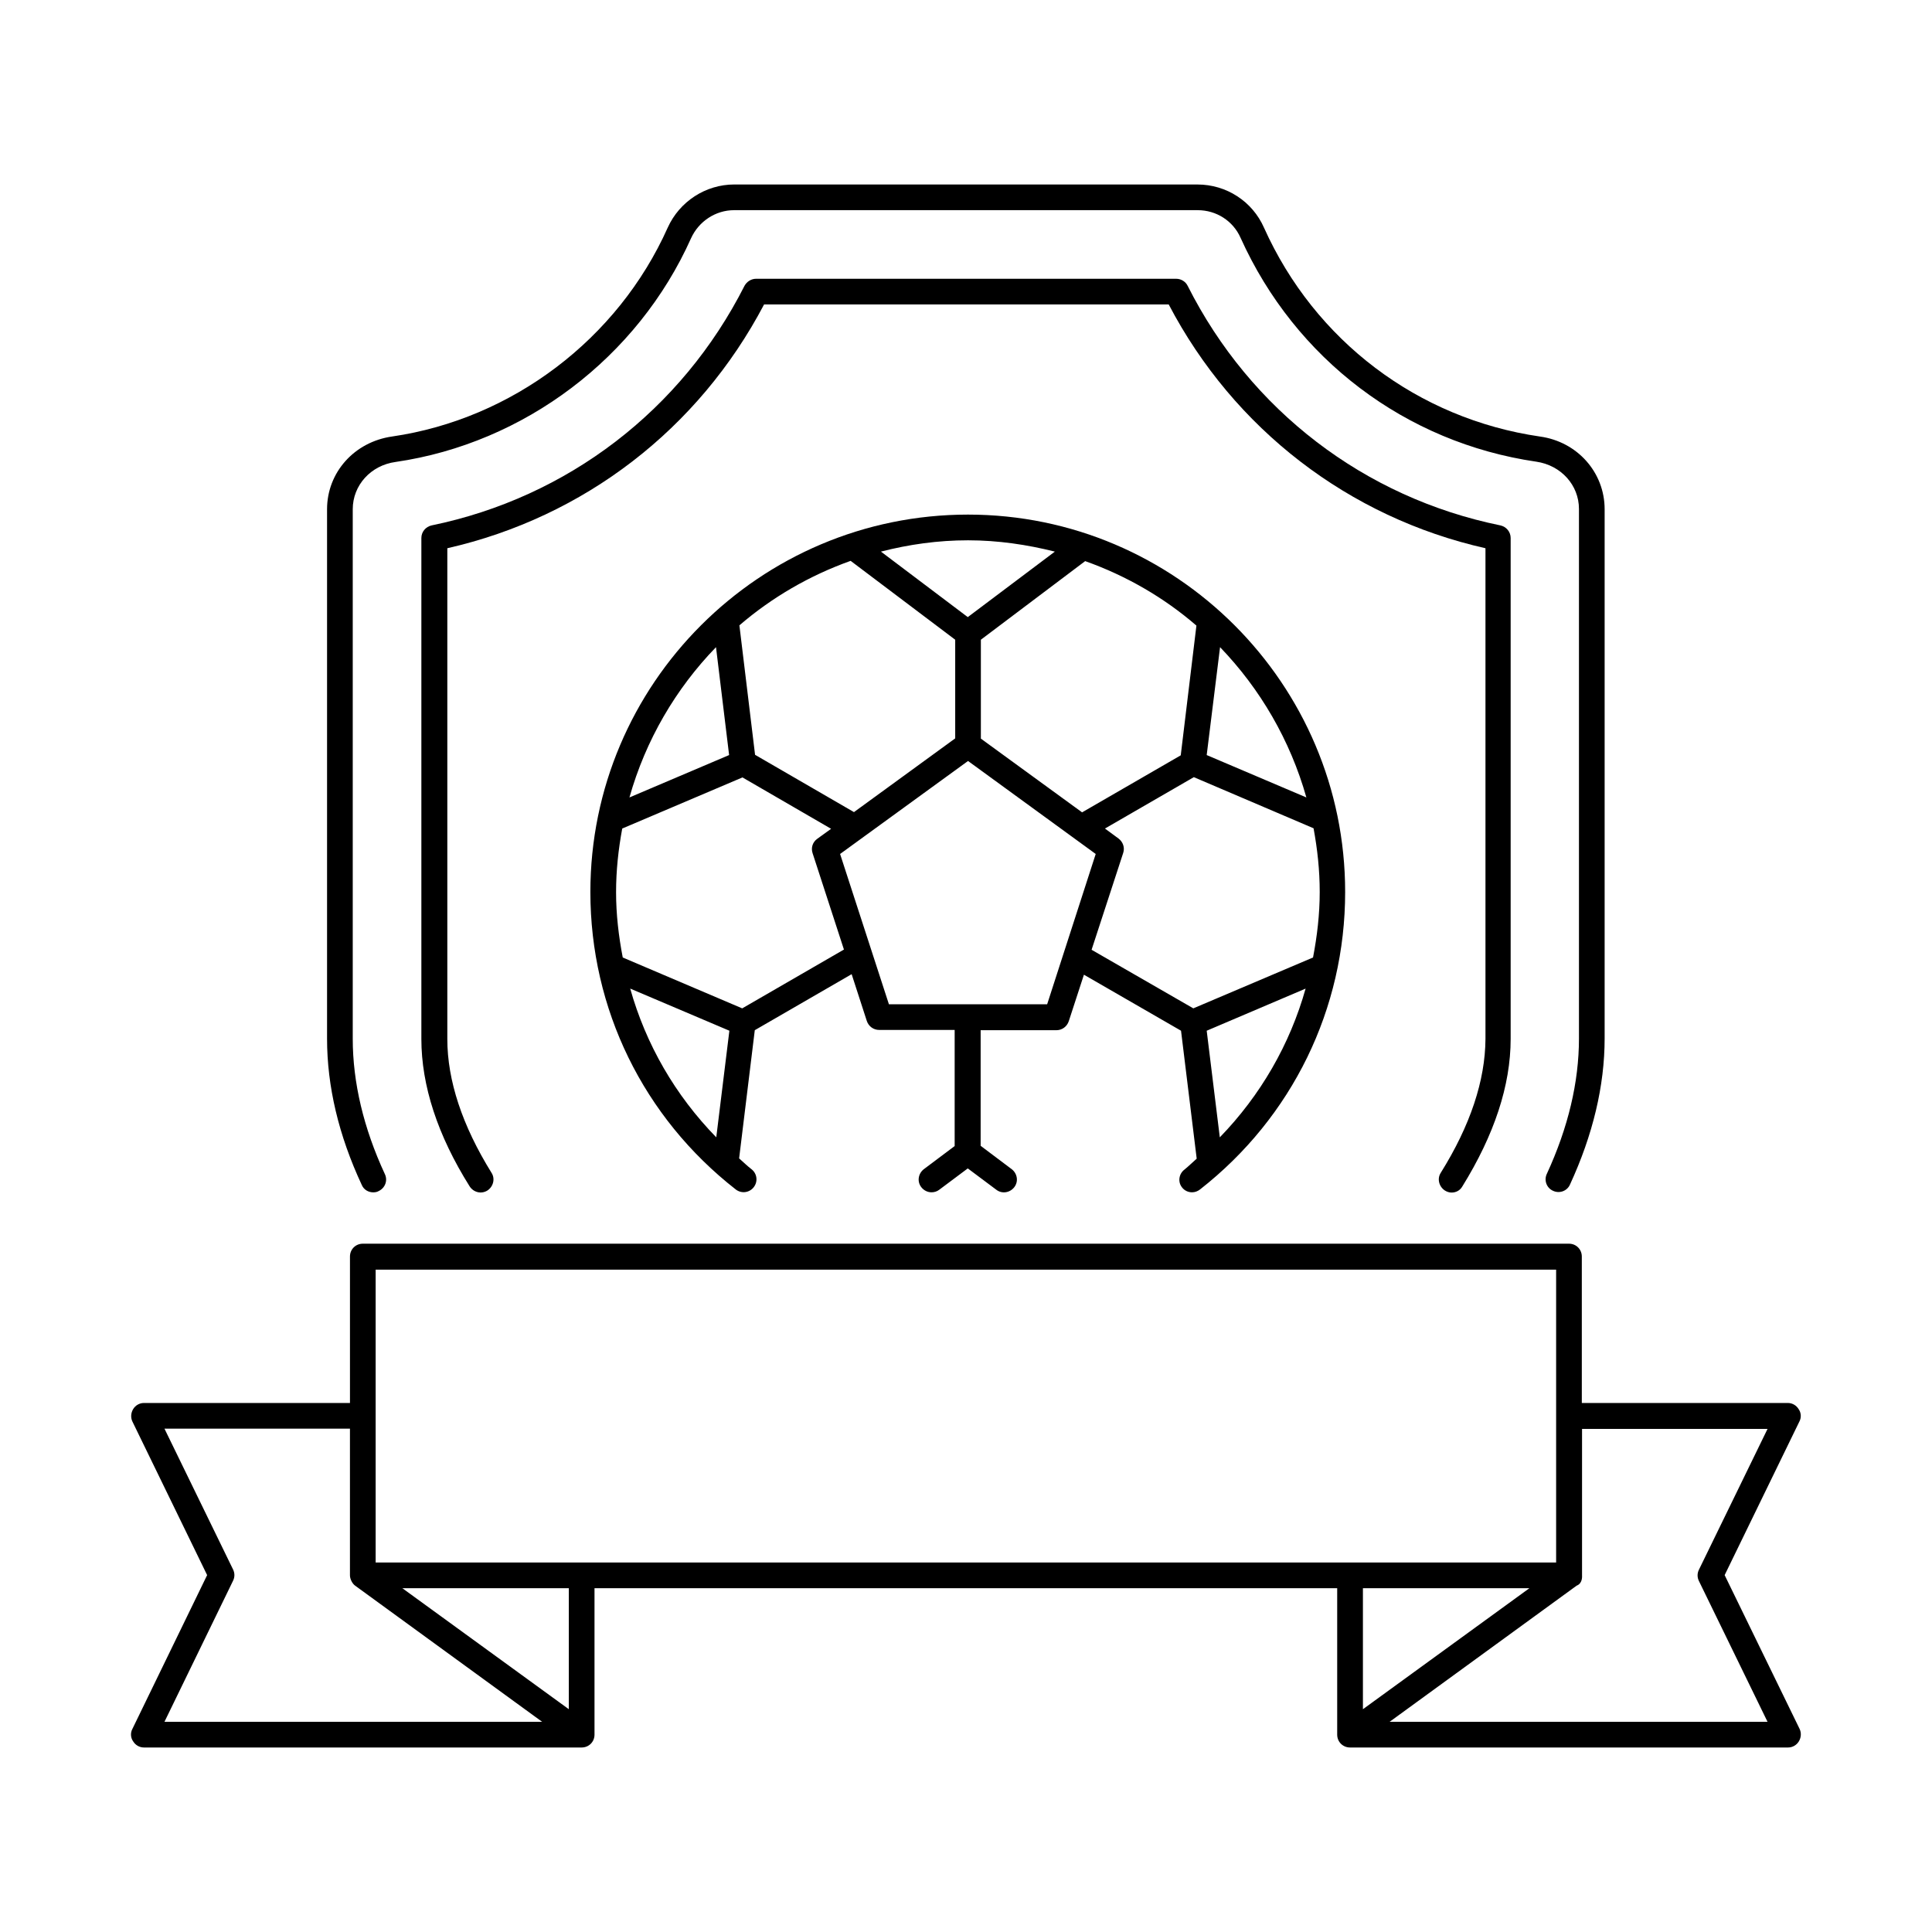 <?xml version="1.0" encoding="UTF-8"?>
<!-- Uploaded to: ICON Repo, www.svgrepo.com, Generator: ICON Repo Mixer Tools -->
<svg fill="#000000" width="800px" height="800px" version="1.1" viewBox="144 144 512 512" xmlns="http://www.w3.org/2000/svg">
 <g>
  <path d="m242.93 459.98c0.477 0 0.953-0.066 1.43-0.34 1.703-0.816 2.449-2.793 1.633-4.492-5.652-12.188-8.512-24.305-8.512-35.879v-140.32c0-6.332 4.766-11.641 11.371-12.527 34.109-4.969 64.133-27.641 78.293-59.301 2.043-4.492 6.535-7.422 11.371-7.422h122.89c4.969 0 9.395 2.859 11.371 7.352 14.5 32.137 43.777 54.262 78.363 59.301 6.535 0.953 11.301 6.195 11.301 12.527v140.32c0 11.574-2.859 23.625-8.512 35.879-0.816 1.703-0.066 3.746 1.633 4.492 1.703 0.816 3.746 0.066 4.492-1.633 6.059-13.141 9.191-26.145 9.191-38.738v-140.25c0-9.734-7.215-17.906-17.156-19.266-32.27-4.699-59.641-25.328-73.121-55.352-3.062-6.945-9.941-11.438-17.633-11.438l-122.75-0.004c-7.559 0-14.5 4.492-17.633 11.438-13.207 29.547-41.258 50.723-73.051 55.352-10.008 1.43-17.227 9.531-17.227 19.266v140.32c0 12.594 3.062 25.598 9.191 38.738 0.543 1.297 1.77 1.98 3.062 1.98z"/>
  <path d="m525.82 454.8c-1.02 1.566-0.477 3.676 1.09 4.699 0.543 0.34 1.156 0.543 1.77 0.543 1.156 0 2.246-0.543 2.859-1.633 8.441-13.617 12.801-26.758 12.801-39.078v-132.76c0-1.633-1.156-2.996-2.723-3.336-36.016-7.352-66.246-30.5-82.855-63.453-0.543-1.156-1.77-1.906-3.062-1.906h-111.32c-1.293 0-2.449 0.75-3.062 1.84-16.68 32.953-46.91 56.102-82.926 63.52-1.566 0.34-2.723 1.703-2.723 3.336v132.76c0 12.324 4.289 25.531 12.801 39.078 1.02 1.566 3.062 2.109 4.699 1.09 1.566-1.02 2.109-3.133 1.09-4.699-7.762-12.527-11.711-24.441-11.711-35.473v-130.04c36.219-8.238 66.586-31.59 83.945-64.609h107.23c17.293 33.02 47.727 56.441 83.945 64.609v130.04c-0.07 11.031-4.019 22.945-11.848 35.473z"/>
  <path d="m457.25 458.68c0.68 0.887 1.703 1.293 2.656 1.293 0.75 0 1.496-0.273 2.109-0.75 24.441-19.133 38.465-47.863 38.465-78.84 0-55.148-44.867-100.01-99.945-100.01-55.215 0-100.08 44.867-100.08 100.01 0 30.977 14.023 59.707 38.535 78.84 1.496 1.156 3.609 0.887 4.766-0.613 1.156-1.496 0.887-3.609-0.613-4.766-1.156-0.887-2.18-1.906-3.269-2.859l4.152-33.973 25.668-14.844 4.016 12.391c0.477 1.43 1.77 2.383 3.269 2.383h20.016v30.773l-8.168 6.129c-1.496 1.156-1.84 3.269-0.68 4.766 0.68 0.887 1.703 1.363 2.723 1.363 0.68 0 1.43-0.203 2.043-0.68l7.559-5.652 7.559 5.652c1.496 1.156 3.609 0.816 4.766-0.68 1.156-1.496 0.816-3.609-0.68-4.766l-8.238-6.195v-30.637h20.086c1.496 0 2.793-0.953 3.269-2.383l4.016-12.324 25.734 14.844 4.152 33.906c-1.09 0.953-2.109 1.973-3.199 2.859-1.566 1.156-1.84 3.332-0.684 4.762zm10.012-13.273-3.473-28.254 26.211-11.164c-4.152 14.77-11.914 28.25-22.738 39.418zm22.941-90.074-26.414-11.234 3.539-28.594c10.621 11.031 18.586 24.645 22.875 39.828zm-33.293-11.164-26.145 15.113-26.824-19.539v-26.211l27.641-20.832c10.895 3.879 20.902 9.668 29.48 17.09zm-86.598 15.047-26.211-15.184-4.152-34.312c8.645-7.422 18.586-13.207 29.48-17.09l27.711 20.902v26.145zm53.238-69.035-23.078 17.359-23.012-17.359c7.422-1.906 15.113-2.996 23.078-2.996 7.965 0 15.66 1.156 23.012 2.996zm-89.801 25.324 3.473 28.594-26.414 11.234c4.289-15.184 12.254-28.797 22.941-39.828zm-22.738 90.48 26.281 11.164-3.473 28.254c-10.895-11.164-18.656-24.645-22.809-39.418zm29.684 5.242-31.66-13.48c-1.09-5.652-1.77-11.438-1.77-17.293 0-5.785 0.613-11.371 1.633-16.883l31.863-13.547 23.488 13.617-3.676 2.656c-1.227 0.887-1.703 2.383-1.227 3.812l8.305 25.531zm80.812-1.086h-20.902-0.066-0.066-20.902l-12.938-39.828 33.906-24.645 33.836 24.645zm20.152-40.102c0.477-1.43-0.066-2.926-1.227-3.812l-3.609-2.656 23.555-13.617 31.727 13.547c1.02 5.516 1.633 11.098 1.633 16.883 0 5.922-0.68 11.641-1.77 17.359l-31.727 13.48-26.961-15.523z"/>
  <path d="m601.05 561.42 19.812-40.715c0.543-1.02 0.477-2.316-0.203-3.269-0.613-1.02-1.703-1.633-2.859-1.633h-54.602v-38.809c0-1.906-1.496-3.402-3.402-3.402h-319.65c-1.906 0-3.402 1.496-3.402 3.402v38.809h-54.602c-1.156 0-2.246 0.613-2.859 1.633-0.613 1.02-0.68 2.246-0.203 3.269l19.812 40.715-19.816 40.781c-0.543 1.02-0.477 2.316 0.203 3.269 0.613 1.02 1.703 1.633 2.859 1.633h116.01c1.906 0 3.402-1.496 3.402-3.402v-38.809h196.82v38.809c0 1.906 1.496 3.402 3.402 3.402h116.09c1.156 0 2.246-0.613 2.859-1.633 0.613-1.02 0.68-2.246 0.203-3.269zm-357.5-80.949h312.84v77.613h-312.84zm-37.789 82.445c0.477-0.953 0.477-2.043 0-2.996l-18.176-37.309h49.156v38.875c0 0.953 0.613 2.18 1.363 2.723l49.562 36.082-100.08 0.004zm88.984 34.043-44.117-32.066h44.117zm254.56-32.066-44.117 32.066v-32.066zm-37.039 35.402 49.562-36.082c1.633-0.613 1.43-2.586 1.43-2.723v-38.809h49.156l-18.18 37.309c-0.477 0.953-0.477 2.043 0 2.996l18.18 37.309z"/>
 </g>
</svg>